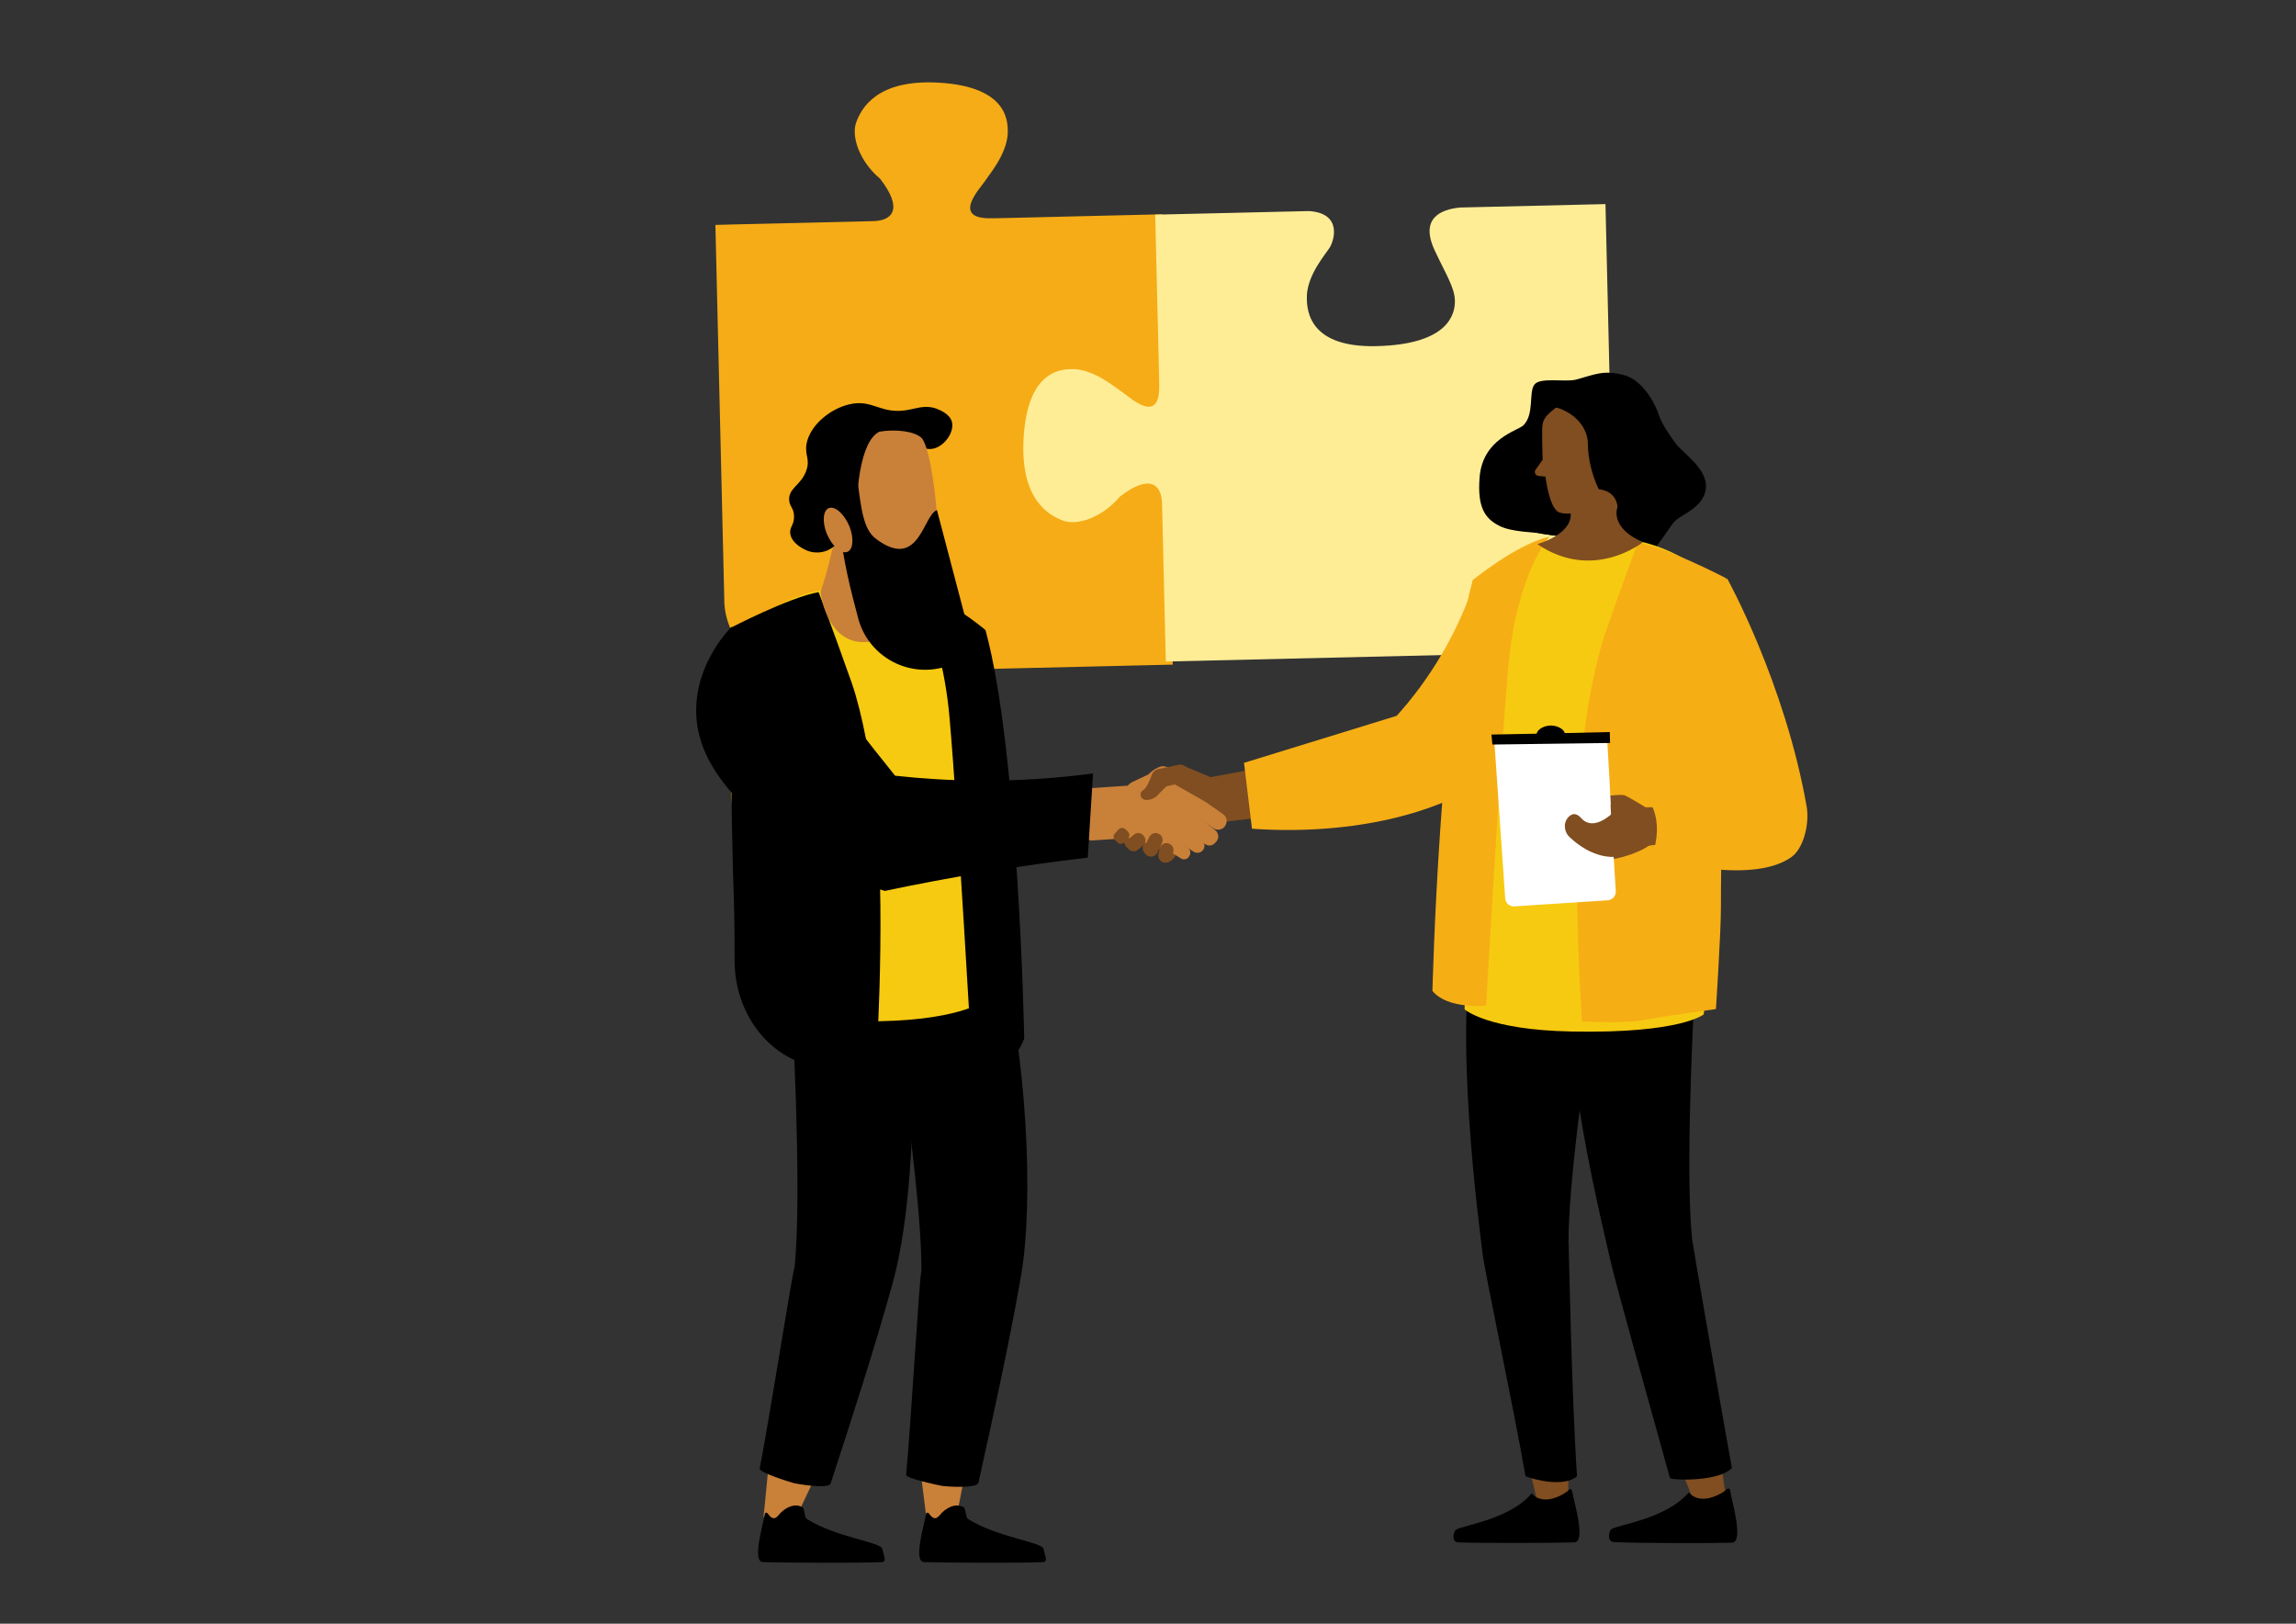 <?xml version="1.0" encoding="UTF-8"?><svg id="Layer_1" xmlns="http://www.w3.org/2000/svg" viewBox="0 0 841.89 595.28"><rect x="0" y="0" width="841.89" height="595.28" fill="#333333" stroke="none"/><defs><style>.cls-1,.cls-2,.cls-3,.cls-4,.cls-5,.cls-6,.cls-7,.cls-8{stroke-width:0px;}.cls-2{fill:#c98039;}.cls-3{fill:#804e20;}.cls-4{fill:#fff;}.cls-5{fill:#ffed96;}.cls-6{fill:#f6ae15;}.cls-7{fill:#f6ca10;}.cls-8{fill:#f6ac16;}</style></defs><path class="cls-3" d="M458.06,300.22l-16.77,1.94c-1.6.18-3.03-.67-3.17-1.9l-1.38-11.94c-.14-1.23,1.06-2.39,2.66-2.57l26.49-4.9c1.6-.18,5.84,10.64,5.98,11.87l-2.22,9.24c.14,1.23-9.98-1.92-11.58-1.73h0Z"/><path class="cls-3" d="M421.28,313.52l-.63-.23c-.75-.28-1.3-.87-1.53-1.58-.17-.52-.18-1.11.03-1.66l.83-2.28c.48-1.31,1.94-1.99,3.25-1.51l.63.23c1.31.48,1.99,1.94,1.51,3.25l-.83,2.28c-.28.76-.89,1.31-1.6,1.54-.52.17-1.09.17-1.65-.03h0Z"/><path class="cls-3" d="M414.91,311.43l-.43.21c-.79-.29-1.85-1.45-2.12-2.2-.21-.59-.23-1.24,0-1.87l.95-2.61c.26-.71.78-1.25,1.42-1.55s1.39-.35,2.1-.09l.91.33c.71.26,1.25.78,1.55,1.42s.35,1.39.09,2.1l-.95,2.61c-.34.92-1.13,1.56-2.03,1.75-.48.1-1,.07-1.49-.11h0Z"/><path class="cls-2" d="M448.47,298.47l-8.03-5.63c-1.41-.99-3.37-.65-4.36.77v.02c-1,1.41-.66,3.37.75,4.36l8.03,5.63c1.41.99,3.37.65,4.36-.77v-.02c1-1.41.66-3.37-.75-4.36Z"/><path class="cls-3" d="M426.8,316.14l-.97-.76c-1.17-.43,1.41-7.47,2.57-7.05l1.16.42c1.17.43,1.77,1.73,1.35,2.9l.19,1.94c-.97,2.05-3.13,2.98-4.3,2.56Z"/><path class="cls-2" d="M446.15,308.35h0c-.67.91-1.44,1.44-2.02,1.57-.79.18-1.66.02-2.34-.53l-7.76-6.25c-1.18-.94-1.36-2.69-.42-3.87l.49-.62c.94-1.18,2.69-1.36,3.87-.42l7.76,6.25c.78.63,1.54,2.38.42,3.87Z"/><path class="cls-2" d="M441.19,311.56h0c-.82,1.16-2.44,1.44-3.6.63l-6.49-4.09c-1.16-.82-1.13-2.68-.31-3.84h0c.82-1.16,2.6-2.3,3.77-1.48l6.01,5.18c1.16.82,1.44,2.44.63,3.6h-.01Z"/><path class="cls-2" d="M436.18,313.71l-.2.33c-.61.99-1.92,1.31-2.91.7l-5.92-3.63c-.99-.61-1.31-1.92-.7-2.91l.2-.33c.61-.99,2.29-1.71,3.28-1.1l5.54,4.02c.99.61,1.31,1.92.7,2.91h0Z"/><path class="cls-2" d="M440.71,296.37c-.7,1.42-2.3,2.11-3.78,1.73l.8.56c1.41.99,1.76,2.96.77,4.38-.8,1.14-2.24,1.59-3.51,1.19.85.84,1.11,2.16.55,3.28-.7,1.4-2.41,1.98-3.8,1.28l-1.33-.65-.05.09c.96.68,1.31,1.97.77,3.06-.59,1.2-2.06,1.69-3.27,1.1l-4.52-2.23c-.28-.14-.51-.32-.71-.54l-6.43-1.52c-.6-.14-1.11-.48-1.48-.92l-14.34.96c-1.13.07-2.11-.79-2.19-1.92l-1.01-15.02c-.07-1.13.79-2.11,1.92-2.19l14.42-.97c.46-.58,1.12-1.11,1.97-1.48l5.64-2.66c1.18-1.35,3.76-2.97,5.33-3.01l5.3.99c1.38.26,2.3,1.6,2.04,2.98h0c-.26,1.38-1.6,2.3-2.98,2.04l-2.62-.49,4.17.99c1.46.35,7.81,2.32,7.46,3.78l-.48.86c1.53.85,2.15,2.77,1.36,4.35h0ZM433.16,303.16l.16.08-.14-.1v.02Z"/><path class="cls-3" d="M420.92,313.8h0c-.58-.28-1-.75-1.24-1.3-.29-.67-.3-1.45.04-2.15l1.69-3.5c.35-.71.97-1.19,1.68-1.37.57-.15,1.2-.1,1.77.18h0c.64.31,1.1.85,1.31,1.47s.2,1.33-.11,1.97l-1.69,3.5c-.3.62-.83,1.07-1.43,1.29-.63.24-1.37.23-2.02-.09h0Z"/><path class="cls-3" d="M413.84,311.26l-.26-.3c-.39-.47-.57-1.04-.55-1.6.02-.66.31-1.31.85-1.76l1.96-1.64c.48-.4,1.08-.58,1.67-.55.64.04,1.25.32,1.69.85l.26.3c.46.55.63,1.26.52,1.92-.09.55-.36,1.06-.82,1.44l-1.96,1.64c-.53.45-1.21.62-1.85.53-.56-.08-1.11-.36-1.51-.83h0Z"/><path class="cls-3" d="M409.85,308.92l-.95-.86c-.36-.32-.55-.76-.57-1.2-.02-.44.12-.9.44-1.25l1.36-1.51c.25-.28.58-.45.92-.53.54-.12,1.11.01,1.54.41l.95.86c.41.37.61.89.57,1.41-.03.37-.17.75-.44,1.05l-1.36,1.51c-.35.39-.84.58-1.33.57-.41,0-.81-.15-1.13-.45h0Z"/><path class="cls-3" d="M447.91,292.44s-2.34,3.08-6.36,1.25l-10.65-6.04c-1.91-1.04-2.68-3.33-1.72-5.1l.13-.24c.96-1.77,3.31-2.37,5.21-1.33l12.16,5.1c3.15,1.61,2.4,4.7,1.22,6.35h0Z"/><rect class="cls-3" x="422.25" y="281.12" width="13.79" height="6.78" rx="3.06" ry="3.06" transform="translate(-49.67 95.17) rotate(-11.97)"/><path class="cls-3" d="M428.02,287.91l-3.95,4.02c-1.05.85-3.74,2.18-5.42.67,0,0-.92-1.39-.07-2.43,1.89-1.33,2.24-2.39,3.98-6.48.53-1.24,4.63-2.29,5.67-1.45h0c1.04.84.63,4.63-.22,5.67Z"/><path class="cls-3" d="M426.74,316.19h0c-.78-.17-1.41-.69-1.75-1.35-.27-.51-.36-1.12-.23-1.73l.43-1.97c.15-.69.57-1.25,1.12-1.61.56-.36,1.26-.51,1.96-.36h0c.34.07.65.21.92.4.83.58,1.28,1.62,1.05,2.68l-.43,1.97c-.15.69-.57,1.26-1.13,1.61-.56.36-1.25.51-1.94.36h0Z"/><path class="cls-8" d="M265.57,220.2c.36,15.02,12.92,27.01,27.95,26.66l136.51-3.2-1.26-53.33c2.87-7.79.94-15.72-4.15-19.35-4.65-3.31-11.46-2.72-15.92,0-8.09,4.93-7.25,16.17-14.02,17.47-1.96.38-3.56-.27-5.03-.87-8.56-3.49-14.08-16.65-11.7-27.91,2.42-11.44,12.73-19.75,14.84-18.53,1.01.58-.46,3.01,0,6.63,1.4,10.91,18.29,16.71,19.9,17.24,6.8,2.25,23.21,5.6,27.85-1.99,3.77-6.16-.77-18.64-13.07-28.05l-1.32-56.41-35.43.84-4.35.11-20.2.48c-.87,0-1.71.03-2.5.03-15.24.36-4.12-11.13-2.49-13.65,1.63-2.52,7.82-9.63,8.34-17.29.02-3.48,1.1-17.32-25.49-18.79-22.53-1.24-28.18,9.44-30.06,14.51-1.91,5.13,1.09,14.29,8.72,20.7,8.58,11.04,4.63,15.4-2.52,15.57l-49.58,1.17-8.27.22c1.09,45.92,2.18,91.84,3.27,137.76Z"/><path class="cls-5" d="M565.23,239.28c15.02-.36,27.01-12.92,26.66-27.95l-3.2-136.51-53.33,1.26c-6.87.68-14.82,3.75-9.33,15.63,4.09,8.77,7.32,13.62,7.45,18.46.11,4.84-2.16,16.11-28.79,16.73-26.62.62-25.5-15.3-25.49-18.79.51-7.67,6.72-14.77,8.34-17.29,1.54-2.38,4.91-12.61-7.54-13.44l-56.41,1.32.84,35.43.11,4.35.48,20.2c0,.87.03,1.71.03,2.5.36,15.24-11.13,4.12-13.65,2.49-2.52-1.63-9.63-7.82-17.29-8.34-3.48-.02-17.32-1.1-18.79,25.49-1.24,22.53,9.44,28.18,14.51,30.06,5.13,1.91,14.29-1.09,20.7-8.72,11.04-8.58,15.4-4.63,15.57,2.52.17,7.15,1.17,49.58,1.17,49.58h.02l.2,8.27,137.79-3.23-.03-.03Z"/><path class="cls-1" d="M578.02,139.13c-3.89,1.14-13.39-1.03-15.46,1.95-2.06,2.98.11,10.88-4.01,14.88-1.95,1.95-15,4.81-16.03,19.23-.8,10.65,1.83,14.88,7.33,17.63,4.46,2.29,13.17,2.29,15.23,2.75,2.06.46,14.08,1.72,18.78,4.01,4.69,2.29,11.68,7.1,16.94,5.95,5.38-1.14,11.11-12.48,13.51-14.65,2.4-2.29,10.65-5.04,11.22-12.02.57-7.1-8.59-12.82-10.99-16.14-2.4-3.32-5.27-7.33-6.3-10.65-1.03-3.32-5.72-13.05-13.17-14.65-7.21-1.83-10.3-.11-17.06,1.72h0Z"/><g id="Legs"><path class="cls-3" d="M616.48,532.15c-.92.23-1.83.23-2.98,0,2.63,5.38,8.36,20.26,8.36,20.26h11.45s-2.75-19.58-3.43-26.1c-4.01,2.86-8.7,4.81-13.39,5.84h0Z"/><path class="cls-3" d="M561.19,529.06c-.92.23-1.95.11-2.98-.11,1.83,5.61,6.07,24.04,6.07,24.04h10.76s0-22.44.11-28.96c-4.24,2.52-9.16,4.24-13.97,5.04h0Z"/><path class="cls-1" d="M575.15,455.33h0c-.11-19.35,5.38-62.74,12.94-109.56-14.2-3.66-32.06-5.15-46.82-6.18-9.16,36.18,1.6,112.88,2.29,119.52.69,6.64,11.56,57.36,15.8,82.09,3.32,1.37,14.31,4.12,18.89,0-1.95-28.96-2.98-83.23-3.09-85.86h0Z"/><path class="cls-1" d="M620.49,454.53h0c-2.06-19.23-.92-62.97,1.95-110.25-14.43-2.29-32.51-1.95-47.17-1.49-5.38,36.98,13.85,112.77,15.23,119.29,1.37,6.53,15.11,55.64,21.87,79.91,3.43.92,18.43.8,22.67-3.78-5.15-28.62-14.2-81.06-14.54-83.69h0Z"/></g><path class="cls-1" d="M619.23,547.15c-8.47,9.85-26.1,11.79-28.39,13.51-1.03.8-1.6,4.58.92,4.69,10.19.46,35.49.46,43.28.23,4.46-.11.11-14.77-.69-19.35-.11-.57-.8-.69-1.14-.23-.69.8-9.16,6.64-13.97,1.14h0Z"/><path class="cls-1" d="M561.64,547.49c-8.24,9.73-25.53,11.68-27.82,13.39-1.03.8-1.6,4.58.92,4.58,10.07.34,34.92.23,42.47,0,4.46-.11,0-14.54-.8-19-.11-.57-.8-.69-1.14-.23-.57.8-8.93,6.64-13.62,1.26h0Z"/><path class="cls-6" d="M456.15,279.66c.97,8.05,1.95,16.1,2.92,24.15,10.61.8,73.17,4.69,105.02-34.74,6.72-8.33,19.59-24.6,15.79-44.14-3.3-16.94-17.81-25.83-17.81-25.83l-21.47,14.47c-2.44,7.3-6.07,16.16-11.58,25.66-5.62,9.7-11.65,17.38-16.87,23.19-18.66,5.75-37.33,11.5-55.99,17.25Z"/><path class="cls-7" d="M624.73,371.87s-8.24,7.1-48.43,6.3c-31.03-.57-39.27-8.13-39.27-8.13l2.98-157.3s13.74-11.22,32.06-15.91c5.5-1.37,11.68-.23,18.2.11,4.81.23,9.39,1.03,13.62,2.18,16.6,4.69,28.28,15.57,30.11,24.16,2.18,10.65-9.27,148.6-9.27,148.6h0Z"/><path class="cls-6" d="M600.68,198.89s-3.66,9.04-12.02,33.09c-3.55,10.3-7.44,29.19-9.04,48.66-3.32,40.99.46,93.88.46,93.88,0,0,15.8.69,21.29-.34,9.04-1.72,27.82-4.24,27.82-4.24,0,0,1.83-27.93,1.83-37.21s.11-19,.46-26.67c.92-21.18,1.37-94.11,1.37-94.11,0,0-21.52-11.22-32.17-13.05h0Z"/><path class="cls-6" d="M568.17,196.71s-12.02,13.17-15.11,47.74c-3.09,34.57-8.13,124.22-8.13,124.22,0,0-14.08,1.49-19.69-5.38,0,0,2.63-106.36,14.77-150.55,0,0,15.68-13.05,28.16-16.03h0Z"/><path class="cls-3" d="M604,310.4c-.8.8-9.39,5.15-17.52,4.92-8.82-1.14-18.09-15.57-16.71-17.29,1.95-2.18,8.24,3.89,12.94,3.21,2.29-.34,8.36-3.32,8.01-4.92-.34-1.72-3.78-.34-6.87-.57-1.95-.11-2.18-2.29-2.18-2.29l5.15-1.26s7.44-1.26,9.04-.57c1.6.69,7.56,4.35,7.56,4.35l11.11-.23,2.18,14.43s-11.22-1.14-12.71.23h0Z"/><path class="cls-6" d="M633.31,212.05c-11.45,5.95-15.46,31.03-14.2,41.1l12.59,33.32s-2.4,4.46-.46,5.27l-27.36.8s6.98,7.33,1.72,21.75c0,0,35.83,10.76,51.17,0,4.46-3.09,6.75-11.91,5.72-18.43-8.01-45.68-29.19-83.8-29.19-83.8h0Z"/><path class="cls-4" d="M589.51,330.06c1.74-.11,3.07-1.62,2.96-3.36l-1.75-28.33-.46-10.88-.86-14.98c-.1-1.68-1.49-2.99-3.17-2.99h-35.05c-1.84,0-3.29,1.56-3.16,3.39l3.9,56.43c.12,1.74,1.63,3.06,3.37,2.95l34.22-2.22Z"/><path class="cls-3" d="M605.03,305.13s-5.27-11.79-14.2-10.07c-8.93,1.72,0,3.43,0,3.43,0,0-6.64,6.41-10.99,1.49-1.83-2.06-3.32-1.72-4.46-.69-2.18,1.95-2.06,5.38,0,7.44,4.46,4.35,15.91,12.71,28.16,2.75.92-.8.46-3.32,1.49-4.35Z"/><polygon class="cls-4" points="590.72 298.49 586.49 299.29 583.4 291.96 590.38 291.96 590.72 298.49"/><path class="cls-1" d="M562.56,144.85c1.14-.34,3.55,3.78,6.41,4.24-1.6,2.4-2.4,3.89-2.98,7.9-.57,4.01,15.8,30.34,15.8,30.34l4.35,13.39c-9.04-3.09-10.76-3.78-17.75-4.58-7.21-.8-11.79-2.75-16.49-5.95-4.81-3.32-8.93-15.8-1.26-22.44,7.67-6.64,12.14-12.14,12.25-15.46.11-3.43-1.72-6.98-.34-7.44h0Z"/><path class="cls-3" d="M571.6,187.78c-3.55-1.49-4.92-13.05-4.92-13.05l-2.52-.23c-1.03-.11-1.6-1.14-1.26-2.06l2.75-3.89s-.34-10.3-.11-12.25c.11-1.72.92-3.32,2.18-4.46,2.4-2.29,6.64-5.61,10.76-6.07,14.88-1.37,22.1,6.41,21.18,20.38-.92,13.85-18.09,21.18-18.09,21.18,0,0-6.64,1.83-9.96.46h0Z"/><path class="cls-1" d="M568.86,149.2c2.98-.23,13.39,4.12,13.39,13.85s6.64,31.83,23.01,26.33c12.25-4.01-4.69-38.81-4.69-38.81l-11.68-8.82c0-.11-17.86,1.95-20.03,7.44h0Z"/><path id="Neck" class="cls-3" d="M593.13,185.84s-3.32,7.44,9.27,12.94c0,0-18.2,14.65-38.7.69,0,0,13.62-3.66,12.14-12.02-1.49-8.47,16.14-12.25,17.29-1.6h0Z"/><path class="cls-1" d="M546.88,269.3c.11,1.26.23,2.52.34,3.66,14.43-.23,28.74-.34,43.16-.57,0-1.37-.11-2.63-.11-4.01-14.43.34-28.85.69-43.39.92h0Z"/><path class="cls-1" d="M563.48,269.87c-.46-2.06,2.18-3.78,5.04-3.89,2.98,0,5.72,1.72,5.27,3.78-3.32,0-6.75,0-10.3.11Z"/><g id="Legs-2"><path class="cls-2" d="M295.36,542.7c.9.3,1.9.2,3,0-2.6,5.5-5.2,10.9-7.7,16.4-4.8-.4-6.5-1.1-10.7-3,.7-6.2,1.2-12.7,1.9-19.3,4,2.9,8.8,4.9,13.5,5.9h0Z"/><path class="cls-2" d="M351.56,538c.9.1,1.9-.1,2.9-.5-1.2,5.8-2.4,11.6-3.5,17.4-4.8.4-6.4,5.4-10.9,4.2-.9-6.2-2.2-18-3.2-24.6,4.6,2.1,9.8,3.3,14.7,3.5h0Z"/><path class="cls-1" d="M291.36,464.5h0c2-19.4,1-63.5-1.9-111.2,14.6-2.3,27.3-2.1,42.1-1.6,5.4,37.2,3.7,90.2-4.3,118.9-6.6,23.9-15.1,50-22.7,73.3-.7,2.1-12.1.2-13.6-.2s-12.7-3.9-12.4-5.3c3.7-18.9,11.8-71,12.8-73.9h0Z"/><path class="cls-1" d="M337.86,465.9h0c.2-19.5-5.2-63.3-12.6-110.5,14.3-3.7,26.9-4.7,41.8-5.7,9,36.5,12.4,89.5,7.2,118.8-4.3,24.5-10.2,51.2-15.5,75.1-.5,2.2-12,1.4-13.6,1.1-1.5-.3-13-2.7-12.9-4,1.8-19.2,4.8-71.8,5.6-74.8h0Z"/></g><path class="cls-1" d="M290.96,552c1.1-.2,2.2,0,3.2.5s.7,3.8,1.7,4.4c11.1,6.9,27.3,8.4,27.7,11,.4,2.4,1.9,4.8-.4,4.8-9.3.4-36.3.2-43.4,0-4.1-.1,0-13.5.7-17.7.1-.5.7-.6,1-.2.6.8,1.6,2.2,2.8,1.7.9-.4,1.4-1.3,2.1-2,1.2-1.2,2.9-2.2,4.6-2.5h0Z"/><path class="cls-1" d="M350.06,552c1.1-.2,2.2,0,3.2.5s.7,3.8,1.7,4.4c11.1,6.9,27.3,8.4,27.7,11,.4,2.4,1.9,4.8-.4,4.8-9.3.4-36.4.2-43.4,0-4.1-.1,0-13.5.7-17.7.1-.5.7-.6,1-.2.6.8,1.6,2.2,2.8,1.7.9-.4,1.4-1.3,2.1-2,1.2-1.2,2.9-2.2,4.6-2.5h0Z"/><path class="cls-7" d="M273.66,368s8.3,7.2,48.9,6.4c31.3-.6,39.6-8.2,39.6-8.2l-.7-135.2s-13.8-11.3-32.4-16c-5.5-1.4-11.8-.2-18.4.1-4.9.2-9.4,1-13.7,2.2-16.8,4.7-28.6,15.7-30.4,24.4-2.2,10.8,7.1,126.3,7.1,126.3h0Z"/><path class="cls-1" d="M300.16,217.1s3.6,9.1,12.2,33.4c3.6,10.4,7.5,29.4,9.1,49.1,3.4,41.4-.5,94.7-.5,94.7,0,0-15.6-2-21.3-3-18.4-3.4-30.3-20.4-30.3-39.1,0-9.3-.1-19.1-.4-26.9-.9-21.4-1.3-95-1.3-95,0,0,21.9-11.4,32.5-13.2h0Z"/><path class="cls-1" d="M332.96,214.8s12.1,13.3,15.2,48.2c3.1,34.9,8.2,125.3,8.2,125.3,0,0,13.9,7.1,19.2-7.6,0,0-2-105.1-14.2-149.7.1,0-15.8-13.2-28.4-16.2h0Z"/><g id="Head"><path class="cls-2" d="M305.06,201.9s-1.5,7.2-4.2,15.2c0,0,3,27.4,26.9,15.2,0,0-3.4-17.4-.8-26.2,2.6-8.8-19.3-15.4-21.9-4.2Z"/><path class="cls-1" d="M333.86,150.1c-11,2.4-13.5-4.1-22.7-1.8-6.9,1.7-14.1,7.6-15.4,14.3-.8,4.3,1.4,5.6-.1,9.9-1.9,5.4-6.5,6.4-6.3,10.7.1,2.6,1.8,3,1.8,6.2s-1.7,3.8-1.4,6.2c.5,3.7,5,5.7,5.6,6,.8.4,3.7,1.6,7.2.5.9-.3,3-1.1,4.6-3.2,2.6-3.4,2.4-8.1.9-11.3-1-2.3-2.2-2.6-2.8-5.1-.2-.8-.8-3.4.5-5.6,1.3-2.3,3.4-1.6,6-3.5,4-2.9,2.6-6.8,6.5-10.4,2.9-2.6,6.4-3.1,7.2-3.2,7.9-1.1,11.3,6.2,17.1,4.6,4-1.1,7.4-6.1,6.5-9.7-.8-3.1-4.8-4.5-5.5-4.8-3.8-1.5-7.1-.3-9.7.2h0Z"/><path class="cls-2" d="M309.36,169c-3.2,25.2,2.4,45.3,4.2,49.3,3.8,8.1,26,4.9,28.1,1.2,5.3-9.6.9-54.4-3.8-59-4.7-4.5-26.9-4.3-28.5,8.5h0Z"/><path class="cls-1" d="M314.26,175.1l-5.9,20.5c.5,8.4,3.6,21,6.4,31.4,3.7,13.2,17.2,21.1,30.6,17.8.1,0,.3-.1.5-.1,6.6-1.7,10.7-8.4,8.9-15.1l-11.2-42.6c-5.1,1.8-6.5,22.4-22.3,10.6-4.9-3.6-5.5-11.6-7-22.5h0Z"/><path class="cls-1" d="M314.26,197.2c-.9-16.9,1.2-35.4,8.1-38.9,0,0-16.9-2-20.4,12.3-3.6,14.4,6.6,28.4,6.6,28.4l5.7-1.8h0Z"/><path class="cls-2" d="M311.56,193.2c-1.8-4.5-5.1-7.6-7.4-7s-2.8,4.8-1.1,9.2c1.8,4.5,5.1,7.6,7.4,7,2.3-.6,2.8-4.7,1.1-9.2Z"/></g><path class="cls-1" d="M400.79,283.57l-1.93,30.84c-12.3,1.45-25.1,3.24-38.33,5.43-12.51,2.07-24.53,4.35-36.04,6.78-11.97-3.36-27.66-9.71-42.32-22.52-11.66-10.18-26.55-24.06-26.89-42.89-.37-18.58,12.95-31.35,12.95-31.35l26.15,10.27c5.74,8.06,11.85,16.17,18.21,24.45,5.26,6.83,10.43,13.38,15.62,19.81,9.43,1.04,19.81,1.73,31,1.8,15.39.1,29.35-1,41.58-2.63Z"/></svg>